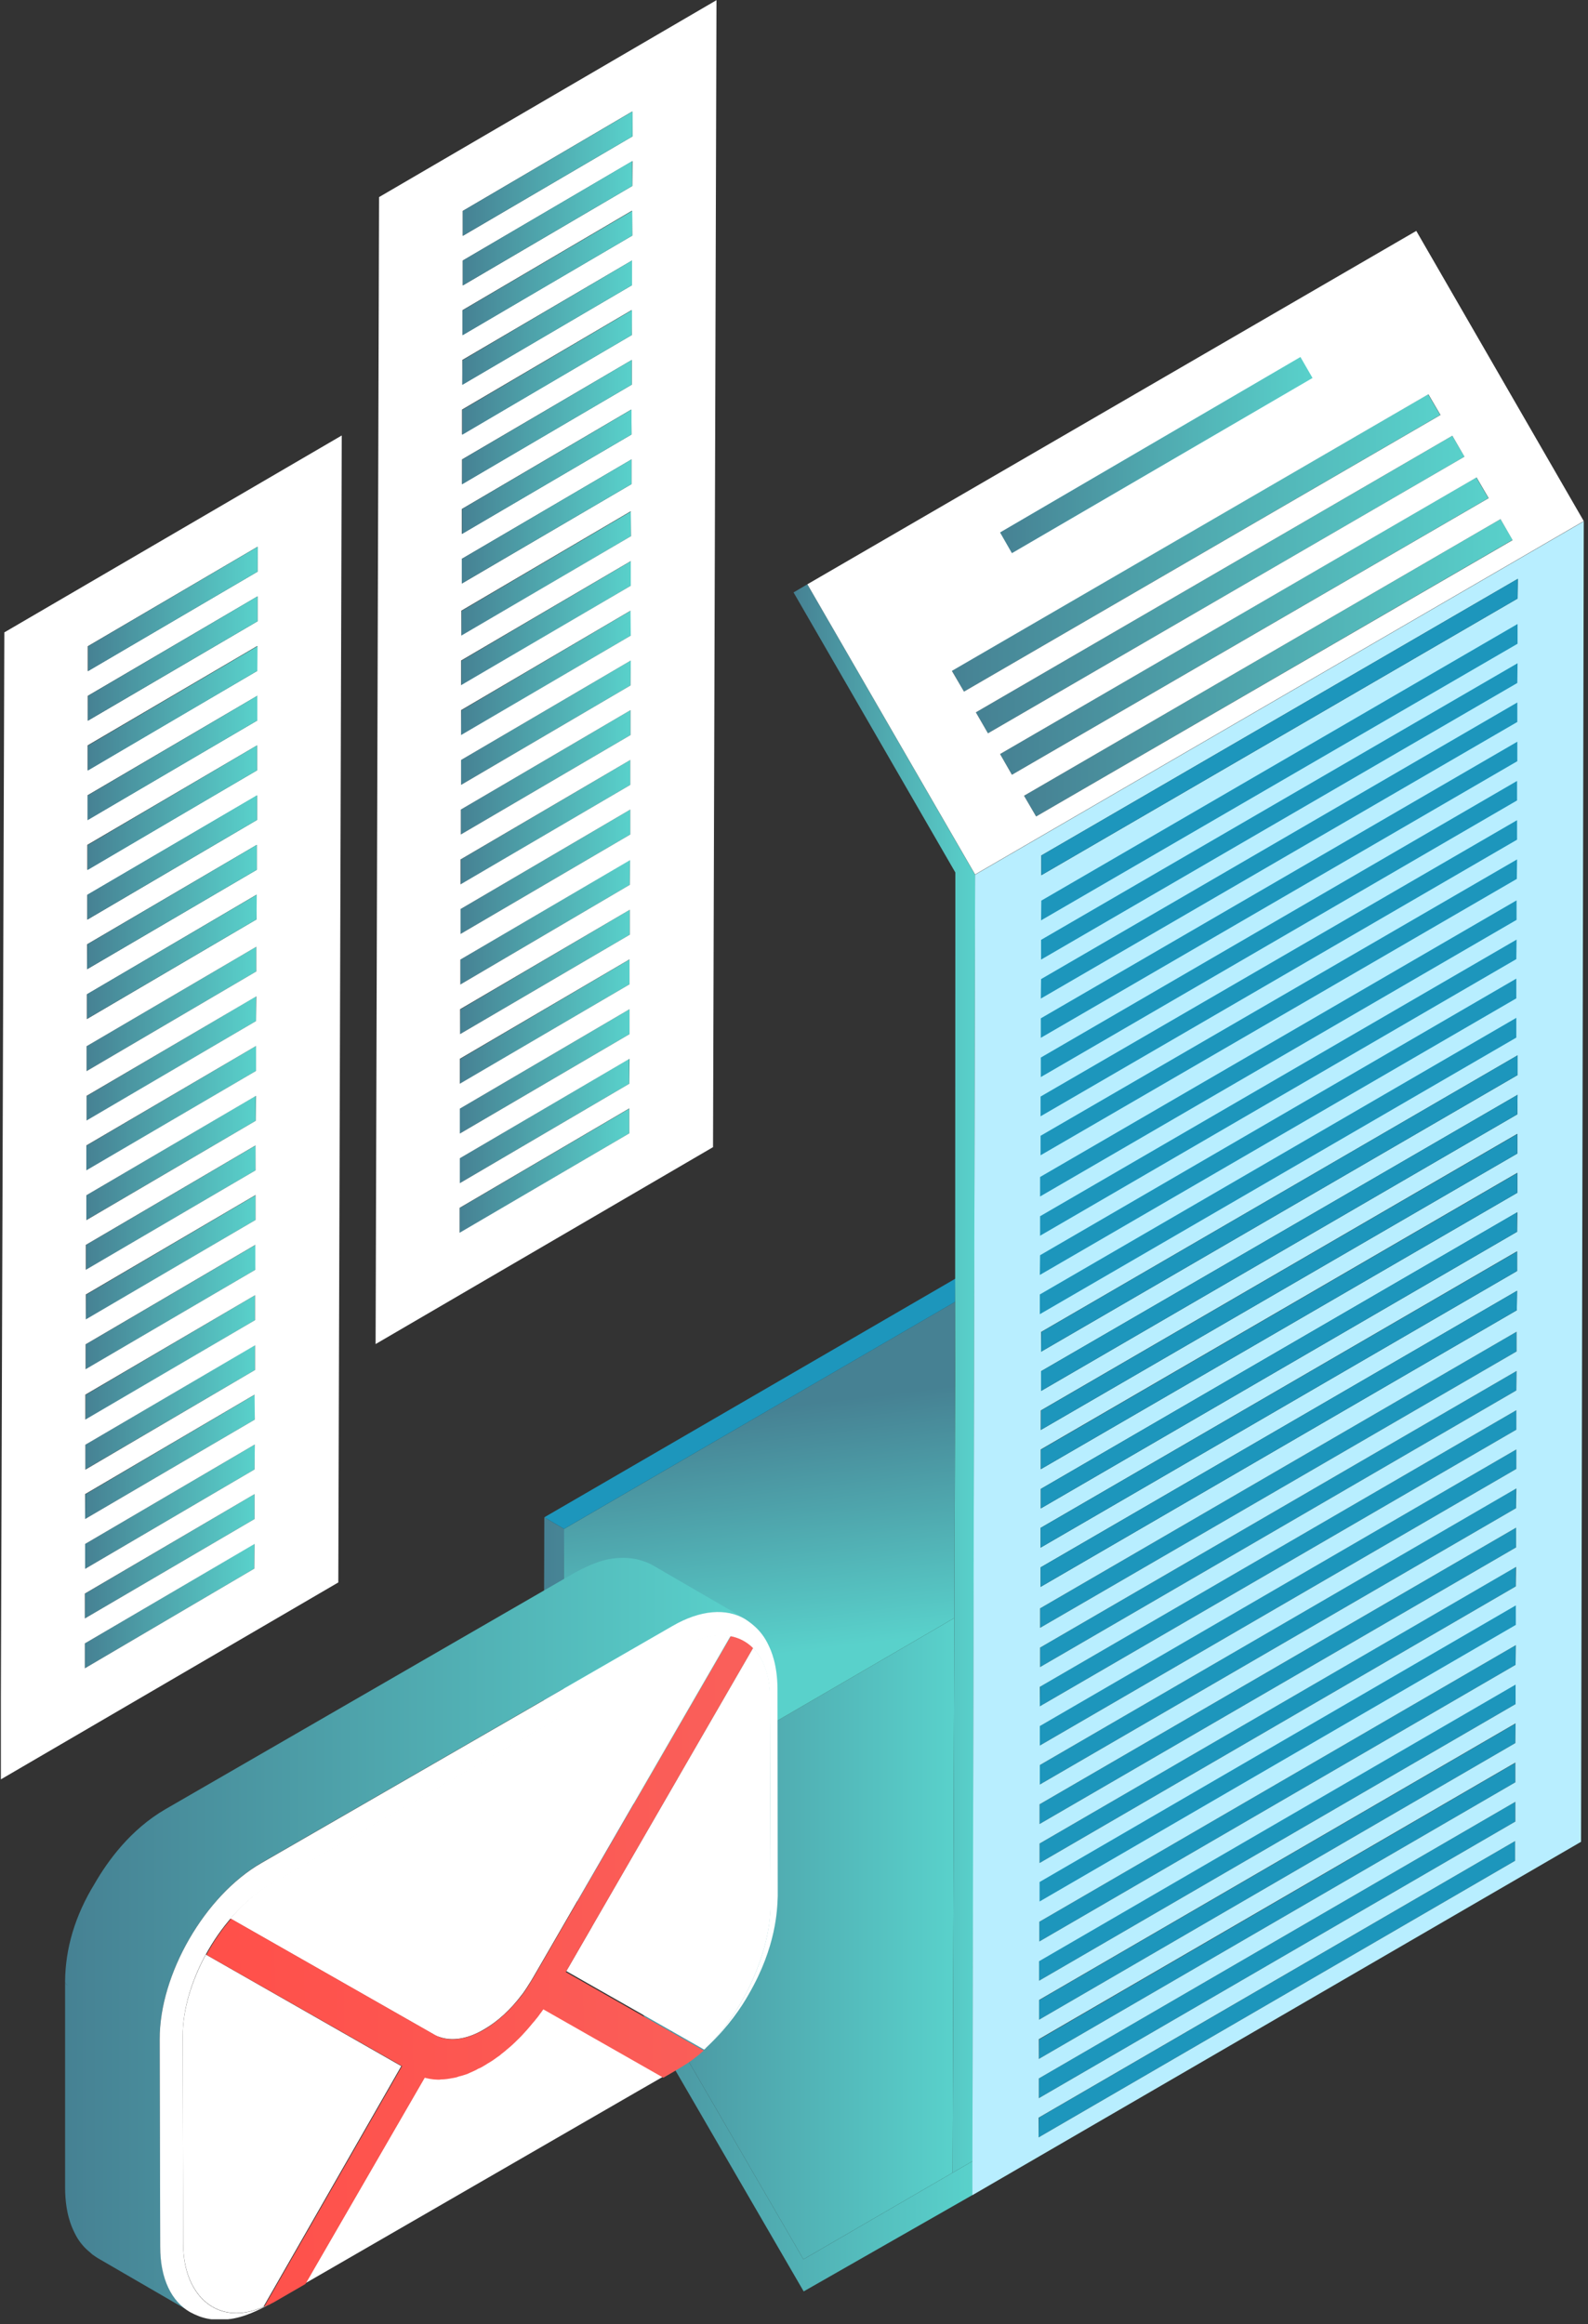 <?xml version="1.0" encoding="UTF-8"?> <svg xmlns="http://www.w3.org/2000/svg" width="326" height="477" viewBox="0 0 326 477" fill="none"><rect x="0" y="0" width="326" height="477" fill="#333333" stroke="none"/> <g clip-path="url(#clip0)"> <path d="M195.565 445.951L164.937 463.728L115.596 378.688L115.799 313.807L111.742 311.427L111.539 378.233L164.987 470.313L199.673 450.509V443.925V443.57L195.565 445.951Z" fill="url(#paint0_linear)"></path> <path d="M195.92 332.091L115.596 378.688L164.936 463.728L195.565 445.95L195.92 332.091Z" fill="url(#paint1_linear)"></path> <path d="M196.072 267.21L115.799 313.807L115.596 378.688L195.92 332.091L196.072 267.21Z" fill="url(#paint2_linear)"></path> <path d="M196.073 267.21L196.124 262.449L111.742 311.427L115.799 313.807L196.073 267.21Z" fill="#1D96BC"></path> <path d="M311.032 377.878L213.263 434.656L213.212 438.708L311.032 381.93V377.878Z" fill="#1D96BC"></path> <path d="M213.263 426.603V430.654L311.083 373.877V369.825L213.263 426.603Z" fill="#1D96BC"></path> <path d="M311.083 365.824V361.822L213.314 418.6L213.263 422.601L311.083 365.824Z" fill="#1D96BC"></path> <path d="M213.314 410.547V414.548L311.083 357.771L311.133 353.769L213.314 410.547Z" fill="#1D96BC"></path> <path d="M311.133 345.716L213.314 402.494V406.546L311.133 349.768V345.716Z" fill="#1D96BC"></path> <path d="M213.365 394.44V398.492L311.134 341.715L311.184 337.663L213.365 394.44Z" fill="#1D96BC"></path> <path d="M311.184 321.607L213.415 378.385V382.386L311.184 325.608V321.607Z" fill="#1D96BC"></path> <path d="M213.415 370.331V374.383L311.235 317.606V313.554L213.415 370.331Z" fill="#1D96BC"></path> <path d="M311.235 309.553V305.501L213.466 362.278V366.279L311.235 309.553Z" fill="#1D96BC"></path> <path d="M213.466 354.225V358.277L311.285 301.499V297.498L213.466 354.225Z" fill="#1D96BC"></path> <path d="M213.517 346.172L213.466 350.224L311.285 293.446V289.445L213.517 346.172Z" fill="#1D96BC"></path> <path d="M213.517 338.169V342.171L311.285 285.393L311.336 281.392L213.517 338.169Z" fill="#1D96BC"></path> <path d="M213.517 330.116V334.117L311.336 277.39V273.338L213.517 330.116Z" fill="#1D96BC"></path> <path d="M195.92 332.091L195.565 445.951L199.673 443.57L200.18 179.536L165.748 119.922L162.908 121.594L196.123 179.081V188.4L196.073 282.861L195.92 332.091Z" fill="url(#paint3_linear)"></path> <path d="M200.18 179.536L199.623 443.621V443.975V450.56L324.572 378.03L325.13 107.007L200.18 179.536ZM311.032 381.93L213.213 438.708V434.656L311.032 377.878V381.93ZM311.083 373.877L213.264 430.655V426.603L311.083 369.825V373.877ZM311.083 365.824L213.264 422.601V418.549L311.083 361.772V365.824ZM311.083 357.771L213.314 414.548V410.496L311.134 353.719L311.083 357.771ZM311.134 349.768L213.314 406.546V402.544L311.134 345.767V349.768ZM311.134 341.715L213.365 398.492V394.44L311.184 337.663L311.134 341.715ZM311.184 325.608L213.416 382.386V378.385L311.235 321.607L311.184 325.608ZM311.235 317.606L213.416 374.383V370.331L311.235 313.554V317.606ZM311.235 309.553L213.466 366.28V362.278L311.286 305.501L311.235 309.553ZM311.286 301.499L213.466 358.277V354.276L311.286 297.498V301.499ZM311.286 293.446L213.466 350.224V346.223L311.286 289.445V293.446ZM311.286 285.393L213.517 342.171V338.169L311.337 281.392L311.286 285.393ZM311.337 277.39L213.517 334.117V330.116L311.337 273.339V277.39ZM311.387 268.932L213.619 325.71V321.708L311.438 264.931L311.387 268.932ZM311.438 260.879L213.619 317.656V313.605L311.438 256.827V260.879ZM311.438 252.826L213.669 309.603V305.602L311.489 248.824L311.438 252.826ZM311.489 244.823L213.669 301.55V297.498L311.489 240.721V244.823ZM311.489 236.77L213.669 293.497V289.496L311.489 232.718V236.77ZM311.489 228.717L213.72 285.494V281.442L311.539 224.715L311.489 228.717ZM311.539 220.663L213.72 277.441V273.389L311.539 216.612V220.663ZM311.539 122.86L213.771 179.638V175.586L311.59 118.808L311.539 122.86Z" fill="#B8EEFF"></path> <path d="M213.618 321.708V325.71L311.387 268.932L311.438 264.931L213.618 321.708Z" fill="#1D96BC"></path> <path d="M213.618 313.604V317.656L311.438 260.879V256.877L213.618 313.604Z" fill="#1D96BC"></path> <path d="M213.668 305.602V309.603L311.437 252.826V248.824L213.668 305.602Z" fill="#1D96BC"></path> <path d="M213.668 301.55L311.488 244.823V240.771L213.668 297.549V301.55Z" fill="#1D96BC"></path> <path d="M213.719 289.496L213.668 293.497L311.488 236.77V232.769L213.719 289.496Z" fill="#1D96BC"></path> <path d="M213.719 285.494L311.488 228.717L311.539 224.715L213.719 281.442V285.494Z" fill="#1D96BC"></path> <path d="M213.77 273.389L213.719 277.441L311.539 220.663V216.612L213.77 273.389Z" fill="#1D96BC"></path> <path d="M213.466 265.69V269.742L311.285 212.965V208.913L213.466 265.69Z" fill="#1D96BC"></path> <path d="M213.517 257.637L213.466 261.689L311.285 204.912V200.86L213.517 257.637Z" fill="#1D96BC"></path> <path d="M213.517 249.635V253.636L311.285 196.858L311.336 192.857L213.517 249.635Z" fill="#1D96BC"></path> <path d="M213.517 241.581V245.583L311.336 188.805V184.804L213.517 241.581Z" fill="#1D96BC"></path> <path d="M213.618 233.123V237.124L311.387 180.397L311.438 176.396L213.618 233.123Z" fill="#1D96BC"></path> <path d="M213.618 225.07V229.122L311.438 172.344V168.343L213.618 225.07Z" fill="#1D96BC"></path> <path d="M213.668 217.067V221.069L311.437 164.291V160.29L213.668 217.067Z" fill="#1D96BC"></path> <path d="M213.668 213.015L311.488 156.238V152.237L213.668 209.014V213.015Z" fill="#1D96BC"></path> <path d="M213.719 200.961L213.668 204.962L311.488 148.185V144.183L213.719 200.961Z" fill="#1D96BC"></path> <path d="M213.719 196.96L311.488 140.182L311.539 136.13L213.719 192.908V196.96Z" fill="#1D96BC"></path> <path d="M213.77 184.855L213.719 188.906L311.539 132.129V128.077L213.77 184.855Z" fill="#1D96BC"></path> <path d="M311.539 122.86L311.59 118.808L213.771 175.586V179.638L311.539 122.86Z" fill="#1D96BC"></path> <path d="M308.04 106.551L210.221 163.329L212.705 167.583L310.525 110.806L308.04 106.551Z" fill="url(#paint4_linear)"></path> <path d="M303.07 97.991L205.301 154.769L207.735 159.023L305.555 102.246L303.07 97.991Z" fill="url(#paint5_linear)"></path> <path d="M200.332 146.209L202.817 150.514L300.636 93.737L298.151 89.432L200.332 146.209Z" fill="url(#paint6_linear)"></path> <path d="M293.182 80.923L195.413 137.65L197.898 141.955L295.667 85.177L293.182 80.923Z" fill="url(#paint7_linear)"></path> <path d="M290.748 47.393L165.748 119.922L200.18 179.486L325.129 106.956L290.748 47.393ZM197.898 141.955L195.413 137.7L293.233 80.923L295.718 85.177L197.898 141.955ZM200.332 146.209L298.152 89.432L300.636 93.737L202.817 150.514L200.332 146.209ZM205.302 154.769L303.121 97.991L305.606 102.246L207.736 159.023L205.302 154.769ZM210.221 163.329L308.04 106.551L310.525 110.856L212.705 167.583L210.221 163.329Z" fill="white"></path> <path d="M266.965 73.275L205.301 109.286L207.735 113.541L269.449 77.58L266.965 73.275Z" fill="url(#paint8_linear)"></path> <path d="M311.184 329.508L213.415 386.286V390.287L311.184 333.51V329.508Z" fill="#1D96BC"></path> <path d="M129.186 227.552L94.349 247.963V253.079L129.186 232.617V227.552Z" fill="url(#paint9_linear)"></path> <path d="M94.399 237.732V242.848L129.186 222.436V217.321L94.399 237.732Z" fill="url(#paint10_linear)"></path> <path d="M129.237 212.256V207.14L94.399 227.552V232.667L129.237 212.256Z" fill="url(#paint11_linear)"></path> <path d="M94.45 217.371V222.436L129.237 202.025L129.288 196.909L94.45 217.371Z" fill="url(#paint12_linear)"></path> <path d="M129.288 186.729L94.501 207.191L94.45 212.256L129.288 191.844V186.729Z" fill="url(#paint13_linear)"></path> <path d="M94.501 196.96V202.075L129.288 181.613L129.339 176.498L94.501 196.96Z" fill="url(#paint14_linear)"></path> <path d="M129.389 166.165L94.552 186.577V191.692L129.389 171.281V166.165Z" fill="url(#paint15_linear)"></path> <path d="M94.603 176.396V181.512L129.39 161.1V155.985L94.603 176.396Z" fill="url(#paint16_linear)"></path> <path d="M129.44 150.869V145.754L94.603 166.165V171.281L129.44 150.869Z" fill="url(#paint17_linear)"></path> <path d="M94.653 155.985V161.1L129.44 140.689L129.491 135.573L94.653 155.985Z" fill="url(#paint18_linear)"></path> <path d="M94.704 145.804L94.653 150.92L129.491 130.458V125.342L94.704 145.804Z" fill="url(#paint19_linear)"></path> <path d="M94.704 135.624V140.689L129.491 120.226L129.542 115.161L94.704 135.624Z" fill="url(#paint20_linear)"></path> <path d="M94.755 125.393L94.704 130.508L129.542 110.046V104.981L94.755 125.393Z" fill="url(#paint21_linear)"></path> <path d="M77.817 40.454L77.158 259.258V259.714L77.107 275.871L146.377 235.453L147.087 0.036L77.817 40.454ZM129.187 232.617L94.349 253.028V247.913L129.187 227.501V232.617ZM129.187 222.436L94.4 242.848V237.732L129.237 217.321L129.187 222.436ZM129.237 212.256L94.4 232.667V227.552L129.237 207.14V212.256ZM129.237 202.025L94.4 222.436V217.321L129.237 196.909V202.025ZM129.288 191.844L94.45 212.256V207.14L129.288 186.729V191.844ZM129.288 181.613L94.501 202.075V196.96L129.339 176.548L129.288 181.613ZM129.389 171.281L94.552 191.692V186.577L129.389 166.165V171.281ZM129.389 161.1L94.552 181.512V176.396L129.389 155.985V161.1ZM129.44 150.869L94.602 171.281V166.165L129.44 145.754V150.869ZM129.44 140.689L94.653 161.1V155.985L129.491 135.573L129.44 140.689ZM129.491 130.458L94.653 150.869V145.754L129.44 125.342L129.491 130.458ZM129.491 120.226L94.653 140.638V135.573L129.491 115.161V120.226ZM129.542 110.046L94.704 130.458V125.342L129.491 104.93L129.542 110.046ZM129.643 99.359L94.805 119.771V114.706L129.643 94.294V99.359ZM129.643 89.178L94.805 109.59V104.475L129.592 84.063L129.643 89.178ZM129.694 78.947L94.856 99.359V94.294L129.694 73.882V78.947ZM129.694 68.767L94.856 89.178V84.063L129.643 63.651L129.694 68.767ZM129.744 58.536L94.907 78.947V73.882L129.744 53.471V58.536ZM129.795 48.355L94.957 68.767V63.651L129.744 43.24L129.795 48.355ZM129.795 38.175L95.008 58.587V53.471L129.846 33.059L129.795 38.175ZM129.846 27.994L95.008 48.406V43.29L129.795 22.879L129.846 27.994Z" fill="white"></path> <path d="M94.805 114.706V119.771L129.642 99.359V94.294L94.805 114.706Z" fill="url(#paint22_linear)"></path> <path d="M94.856 104.475V109.59L129.643 89.178V84.063L94.856 104.475Z" fill="url(#paint23_linear)"></path> <path d="M94.907 94.294L94.856 99.41L129.694 78.947V73.882L94.907 94.294Z" fill="url(#paint24_linear)"></path> <path d="M94.907 89.229L129.694 68.767L129.745 63.651L94.907 84.114V89.229Z" fill="url(#paint25_linear)"></path> <path d="M94.958 73.933L94.907 78.998L129.745 58.536V53.471L94.958 73.933Z" fill="url(#paint26_linear)"></path> <path d="M94.958 68.817L129.796 48.355V43.29L94.958 63.702V68.817Z" fill="url(#paint27_linear)"></path> <path d="M95.008 53.471V58.587L129.795 38.175V33.059L95.008 53.471Z" fill="url(#paint28_linear)"></path> <path d="M129.846 27.994V22.879L95.008 43.291V48.406L129.846 27.994Z" fill="url(#paint29_linear)"></path> <path d="M52.259 316.846L17.421 337.308V342.424L52.208 321.962L52.259 316.846Z" fill="url(#paint30_linear)"></path> <path d="M17.472 327.077L17.421 332.193L52.259 311.781V306.666L17.472 327.077Z" fill="url(#paint31_linear)"></path> <path d="M52.259 301.601L52.309 296.485L17.472 316.897V322.012L52.259 301.601Z" fill="url(#paint32_linear)"></path> <path d="M17.522 306.716L17.472 311.781L52.309 291.37V286.254L17.522 306.716Z" fill="url(#paint33_linear)"></path> <path d="M52.36 276.074L17.523 296.536V301.601L52.36 281.189V276.074Z" fill="url(#paint34_linear)"></path> <path d="M17.573 286.305V291.42L52.36 270.958V265.843L17.573 286.305Z" fill="url(#paint35_linear)"></path> <path d="M52.462 255.51L17.624 275.922V281.037L52.411 260.626L52.462 255.51Z" fill="url(#paint36_linear)"></path> <path d="M17.675 265.741L17.624 270.857L52.462 250.394V245.33L17.675 265.741Z" fill="url(#paint37_linear)"></path> <path d="M52.462 240.214L52.513 235.099L17.675 255.51V260.626L52.462 240.214Z" fill="url(#paint38_linear)"></path> <path d="M17.726 245.33L17.675 250.445L52.513 230.034V224.918L17.726 245.33Z" fill="url(#paint39_linear)"></path> <path d="M17.726 235.149V240.265L52.563 219.803V214.687L17.726 235.149Z" fill="url(#paint40_linear)"></path> <path d="M17.776 224.969V230.034L52.563 209.571V204.506L17.776 224.969Z" fill="url(#paint41_linear)"></path> <path d="M17.776 214.738V219.853L52.614 199.391V194.326L17.776 214.738Z" fill="url(#paint42_linear)"></path> <path d="M0.89 129.799L0.18 348.603V349.059V365.216L69.45 324.798L70.159 89.381L0.89 129.799ZM52.208 321.962L17.421 342.424V337.308L52.259 316.897L52.208 321.962ZM52.259 311.781L17.421 332.193V327.077L52.259 306.666V311.781ZM52.259 301.601L17.472 322.012V316.897L52.309 296.485L52.259 301.601ZM52.309 291.37L17.472 311.781V306.666L52.259 286.254L52.309 291.37ZM52.36 281.189L17.523 301.651V296.536L52.36 276.124V281.189ZM52.36 270.958L17.523 291.37V286.254L52.36 265.842V270.958ZM52.411 260.626L17.573 281.037V275.922L52.411 255.51V260.626ZM52.462 250.395L17.624 270.806V265.691L52.462 245.279V250.395ZM52.462 240.214L17.624 260.626V255.51L52.462 235.098V240.214ZM52.512 230.034L17.725 250.445V245.33L52.563 224.918L52.512 230.034ZM52.563 219.802L17.725 240.214V235.098L52.563 214.687V219.802ZM52.563 209.571L17.776 229.983V224.918L52.614 204.506L52.563 209.571ZM52.614 199.391L17.776 219.853V214.738L52.614 194.326V199.391ZM52.664 188.704L17.827 209.166V204.101L52.664 183.639V188.704ZM52.715 178.523L17.878 198.935V193.819L52.715 173.408V178.523ZM52.766 168.292L17.928 188.755V183.69L52.766 163.278V168.292ZM52.766 158.112L17.928 178.523V173.408L52.766 152.996V158.112ZM52.817 147.881L17.979 168.292V163.227L52.817 142.816V147.881ZM52.817 137.7L17.979 158.112V152.996L52.817 132.585V137.7ZM52.867 127.52L18.03 147.931V142.816L52.867 122.404V127.52ZM52.867 117.339L18.03 137.751V132.635L52.867 112.224V117.339Z" fill="white"></path> <path d="M17.877 204.051V209.116L52.664 188.704L52.715 183.639L17.877 204.051Z" fill="url(#paint43_linear)"></path> <path d="M17.928 193.82L17.877 198.935L52.715 178.524V173.408L17.928 193.82Z" fill="url(#paint44_linear)"></path> <path d="M17.929 183.639V188.755L52.766 168.292V163.228L17.929 183.639Z" fill="url(#paint45_linear)"></path> <path d="M17.98 178.574L52.767 158.112V152.996L17.98 173.459V178.574Z" fill="url(#paint46_linear)"></path> <path d="M17.98 163.278V168.343L52.817 147.881V142.816L17.98 163.278Z" fill="url(#paint47_linear)"></path> <path d="M18.03 158.163L52.817 137.7L52.868 132.635L18.03 153.047V158.163Z" fill="url(#paint48_linear)"></path> <path d="M18.081 142.816L18.03 147.931L52.868 127.52V122.404L18.081 142.816Z" fill="url(#paint49_linear)"></path> <path d="M52.867 117.339L52.918 112.224L18.08 132.635V137.751L52.867 117.339Z" fill="url(#paint50_linear)"></path> <path d="M139.327 424.476C139.429 424.425 139.53 424.324 139.631 424.273C139.53 424.324 139.429 424.374 139.327 424.476C139.327 424.425 139.327 424.476 139.327 424.476Z" fill="white"></path> <path d="M32.888 461.095L32.786 418.499C32.736 405.229 42.066 389.072 53.679 382.335L138.009 333.712C143.841 330.369 149.115 330.066 152.918 332.243L134.054 321.303C133.547 320.999 132.989 320.746 132.38 320.544C130.504 319.834 128.679 319.632 126.295 319.834C122.948 320.138 119.551 321.962 118.131 322.721L109.713 327.584L101.295 332.446L92.877 337.308L84.46 342.171L76.042 347.033L67.624 351.895L59.206 356.758L50.788 361.62L42.37 366.482L33.953 371.345C26.802 375.498 22.137 381.93 19.45 386.59C15.393 393.174 13.415 399.961 13.364 406.647C13.364 407.002 13.567 407.305 13.922 407.508C13.516 407.305 13.364 407.002 13.364 406.647V410.902V415.156V419.411V423.665V427.92V432.174V436.429V440.683V444.938V449.192C13.415 454.308 14.683 456.992 15.241 458.157C16.153 460.132 17.37 461.399 18.435 462.26C18.587 462.412 18.79 462.564 18.942 462.716C19.348 463.019 19.754 463.273 20.058 463.475L38.922 474.415C35.271 472.339 32.938 467.679 32.888 461.095Z" fill="url(#paint51_linear)"></path> <path d="M159.612 346.577C159.561 341.512 158.293 338.777 157.736 337.612C156.265 334.472 153.983 333.003 152.918 332.294C149.115 330.066 143.841 330.37 138.009 333.763L53.679 382.386C42.066 389.072 32.736 405.229 32.786 418.55L32.888 461.145C32.888 467.73 35.22 472.39 39.024 474.567C41.559 475.935 43.689 476.34 46.782 476.036C50.129 475.732 53.527 473.909 54.947 473.149C54.997 473.149 54.997 473.099 54.997 473.048C45.312 478.062 37.604 471.731 37.604 460.588L37.502 417.992C37.452 406.546 45.514 392.567 55.555 386.793L139.886 338.169C149.876 332.395 158.04 337.055 158.04 348.502C158.091 362.684 158.141 376.865 158.141 391.047C158.192 400.316 152.867 412.37 145.565 419.714C149.521 415.966 152.259 411.915 153.73 409.281C159.358 399.556 159.561 392.009 159.663 389.173L159.612 346.577Z" fill="white"></path> <path d="M90.24 418.094L90.392 418.144C93.029 419.005 96.224 418.398 99.368 416.524C102.107 414.953 104.845 412.472 107.228 409.281L107.279 409.23C107.583 408.774 107.938 408.318 108.242 407.812L108.395 407.559C108.75 407.002 109.155 406.394 109.459 405.837L111.691 401.987L149.977 335.789C147.086 335.232 143.587 335.941 139.835 338.068L55.504 386.691C52.512 388.413 49.774 390.895 47.289 393.782L89.074 417.587C89.48 417.84 89.885 417.992 90.24 418.094Z" fill="white"></path> <path d="M111.234 412.725C110.98 413.08 110.777 413.383 110.524 413.687C110.27 413.991 110.017 414.346 109.712 414.7C109.408 415.055 109.154 415.409 108.85 415.713C108.647 415.967 108.445 416.169 108.242 416.422C107.532 417.233 106.822 417.992 106.061 418.702L105.757 419.005C105.402 419.36 104.996 419.715 104.641 420.018C104.438 420.221 104.236 420.373 104.033 420.525C103.627 420.829 103.272 421.133 102.917 421.437C102.664 421.589 102.461 421.791 102.258 421.943C101.903 422.196 101.548 422.45 101.193 422.703C100.939 422.855 100.635 423.007 100.382 423.209C100.077 423.361 99.773 423.615 99.469 423.766C99.165 423.918 98.86 424.07 98.556 424.273C98.302 424.425 97.998 424.577 97.745 424.678C97.39 424.83 96.984 425.033 96.629 425.185C96.376 425.286 96.173 425.387 95.97 425.489C95.615 425.59 95.209 425.742 94.854 425.843C94.651 425.944 94.449 425.944 94.246 425.995C93.891 426.096 93.485 426.198 93.13 426.299L92.826 426.35C92.065 426.502 91.355 426.552 90.595 426.603C90.392 426.603 90.189 426.603 89.986 426.653C89.682 426.653 89.428 426.603 89.124 426.603C88.871 426.603 88.566 426.552 88.363 426.502C88.11 426.451 87.856 426.4 87.603 426.35L87.248 426.248L62.755 468.591L63.566 468.135L71.984 463.273L80.402 458.41L88.82 453.548L97.238 448.686L105.655 443.824L114.073 438.961L122.491 434.099L130.909 429.237L136.284 426.147L111.639 412.117L111.234 412.725Z" fill="white"></path> <path d="M42.269 401.177C39.328 406.596 37.502 412.522 37.502 417.942L37.603 460.537C37.654 471.376 44.855 477.606 54.084 473.453L82.38 424.07L42.269 401.177Z" fill="white"></path> <path d="M145.615 419.664C152.917 412.32 158.191 400.265 158.191 390.996C158.14 376.815 158.09 362.633 158.09 348.451C158.09 343.893 156.771 340.449 154.591 338.271L116.254 404.57L144.55 420.677C144.601 420.626 144.651 420.575 144.702 420.575C145.006 420.221 145.311 419.968 145.615 419.664Z" fill="white"></path> <path d="M154.591 338.271C153.323 337.005 151.802 336.194 150.027 335.84L111.741 402.038L109.51 405.887C109.155 406.495 108.8 407.052 108.445 407.609L108.293 407.863C107.989 408.369 107.634 408.825 107.33 409.281L107.279 409.331C104.895 412.472 102.157 414.953 99.419 416.574C96.224 418.398 93.08 419.056 90.443 418.195L90.291 418.144C89.936 417.992 89.53 417.84 89.226 417.638L47.441 393.833C45.514 396.061 43.79 398.543 42.37 401.228L82.532 424.07L54.236 473.453C54.541 473.301 54.845 473.2 55.149 473.048C55.098 473.048 55.098 473.149 55.098 473.149L55.91 472.693H55.96L62.705 468.793L87.198 426.451L87.553 426.552C87.806 426.603 88.06 426.653 88.313 426.704C88.567 426.755 88.82 426.755 89.074 426.805C89.378 426.805 89.632 426.856 89.936 426.856C90.139 426.856 90.342 426.856 90.545 426.805C91.254 426.805 92.015 426.704 92.776 426.552L93.08 426.501C93.435 426.451 93.841 426.35 94.196 426.198C94.398 426.147 94.601 426.096 94.804 426.046C95.159 425.944 95.565 425.792 95.92 425.691C96.123 425.59 96.376 425.488 96.579 425.387C96.934 425.235 97.289 425.083 97.695 424.881C97.948 424.729 98.202 424.577 98.506 424.475C98.81 424.324 99.115 424.172 99.419 423.969C99.723 423.817 100.027 423.564 100.332 423.412C100.585 423.26 100.839 423.108 101.143 422.905C101.498 422.652 101.853 422.399 102.208 422.146C102.461 421.994 102.664 421.842 102.867 421.639C103.222 421.335 103.628 421.082 103.983 420.727C104.186 420.575 104.338 420.424 104.591 420.221C104.946 419.917 105.352 419.562 105.707 419.208L106.011 418.904C106.772 418.195 107.482 417.435 108.192 416.625C108.394 416.372 108.597 416.169 108.8 415.916C109.104 415.561 109.358 415.207 109.662 414.903C109.916 414.599 110.169 414.244 110.474 413.89C110.727 413.535 110.93 413.231 111.183 412.927L111.538 412.421L136.184 426.451L139.226 424.678C139.226 424.678 139.226 424.627 139.277 424.627C139.378 424.577 139.48 424.526 139.53 424.475C139.682 424.374 139.885 424.273 140.037 424.172C141.508 423.311 142.928 422.247 144.297 421.031C144.348 420.981 144.399 420.93 144.449 420.879L116.153 404.773L154.591 338.271Z" fill="url(#paint52_linear)"></path> </g> <defs> <linearGradient id="paint0_linear" x1="111.532" y1="390.879" x2="199.669" y2="390.879" gradientUnits="userSpaceOnUse"> <stop stop-color="#468193"></stop> <stop offset="0.999" stop-color="#59D1CB"></stop> </linearGradient> <linearGradient id="paint1_linear" x1="115.61" y1="397.904" x2="195.903" y2="397.904" gradientUnits="userSpaceOnUse"> <stop stop-color="#468193"></stop> <stop offset="0.999" stop-color="#59D1CB"></stop> </linearGradient> <linearGradient id="paint2_linear" x1="151.816" y1="289.715" x2="157.888" y2="339.865" gradientUnits="userSpaceOnUse"> <stop stop-color="#468193"></stop> <stop offset="0.999" stop-color="#59D1CB"></stop> </linearGradient> <linearGradient id="paint3_linear" x1="162.885" y1="282.954" x2="200.205" y2="282.954" gradientUnits="userSpaceOnUse"> <stop stop-color="#468193"></stop> <stop offset="0.999" stop-color="#59D1CB"></stop> </linearGradient> <linearGradient id="paint4_linear" x1="210.227" y1="137.064" x2="310.501" y2="137.064" gradientUnits="userSpaceOnUse"> <stop stop-color="#468193"></stop> <stop offset="0.999" stop-color="#59D1CB"></stop> </linearGradient> <linearGradient id="paint5_linear" x1="205.279" y1="128.508" x2="305.552" y2="128.508" gradientUnits="userSpaceOnUse"> <stop stop-color="#468193"></stop> <stop offset="0.999" stop-color="#59D1CB"></stop> </linearGradient> <linearGradient id="paint6_linear" x1="200.35" y1="119.978" x2="300.623" y2="119.978" gradientUnits="userSpaceOnUse"> <stop stop-color="#468193"></stop> <stop offset="0.999" stop-color="#59D1CB"></stop> </linearGradient> <linearGradient id="paint7_linear" x1="195.401" y1="111.421" x2="295.674" y2="111.421" gradientUnits="userSpaceOnUse"> <stop stop-color="#468193"></stop> <stop offset="0.999" stop-color="#59D1CB"></stop> </linearGradient> <linearGradient id="paint8_linear" x1="205.279" y1="93.421" x2="269.456" y2="93.421" gradientUnits="userSpaceOnUse"> <stop stop-color="#468193"></stop> <stop offset="0.999" stop-color="#59D1CB"></stop> </linearGradient> <linearGradient id="paint9_linear" x1="94.347" y1="240.298" x2="129.179" y2="240.298" gradientUnits="userSpaceOnUse"> <stop stop-color="#468193"></stop> <stop offset="0.999" stop-color="#59D1CB"></stop> </linearGradient> <linearGradient id="paint10_linear" x1="94.378" y1="230.083" x2="129.209" y2="230.083" gradientUnits="userSpaceOnUse"> <stop stop-color="#468193"></stop> <stop offset="0.999" stop-color="#59D1CB"></stop> </linearGradient> <linearGradient id="paint11_linear" x1="94.408" y1="219.9" x2="129.235" y2="219.9" gradientUnits="userSpaceOnUse"> <stop stop-color="#468193"></stop> <stop offset="0.999" stop-color="#59D1CB"></stop> </linearGradient> <linearGradient id="paint12_linear" x1="94.434" y1="209.685" x2="129.265" y2="209.685" gradientUnits="userSpaceOnUse"> <stop stop-color="#468193"></stop> <stop offset="0.999" stop-color="#59D1CB"></stop> </linearGradient> <linearGradient id="paint13_linear" x1="94.465" y1="199.506" x2="129.295" y2="199.506" gradientUnits="userSpaceOnUse"> <stop stop-color="#468193"></stop> <stop offset="0.999" stop-color="#59D1CB"></stop> </linearGradient> <linearGradient id="paint14_linear" x1="94.495" y1="189.289" x2="129.321" y2="189.289" gradientUnits="userSpaceOnUse"> <stop stop-color="#468193"></stop> <stop offset="0.999" stop-color="#59D1CB"></stop> </linearGradient> <linearGradient id="paint15_linear" x1="94.551" y1="178.922" x2="129.382" y2="178.922" gradientUnits="userSpaceOnUse"> <stop stop-color="#468193"></stop> <stop offset="0.999" stop-color="#59D1CB"></stop> </linearGradient> <linearGradient id="paint16_linear" x1="94.581" y1="168.739" x2="129.407" y2="168.739" gradientUnits="userSpaceOnUse"> <stop stop-color="#468193"></stop> <stop offset="0.999" stop-color="#59D1CB"></stop> </linearGradient> <linearGradient id="paint17_linear" x1="94.611" y1="158.524" x2="129.438" y2="158.524" gradientUnits="userSpaceOnUse"> <stop stop-color="#468193"></stop> <stop offset="0.999" stop-color="#59D1CB"></stop> </linearGradient> <linearGradient id="paint18_linear" x1="94.637" y1="148.343" x2="129.468" y2="148.343" gradientUnits="userSpaceOnUse"> <stop stop-color="#468193"></stop> <stop offset="0.999" stop-color="#59D1CB"></stop> </linearGradient> <linearGradient id="paint19_linear" x1="94.667" y1="138.128" x2="129.494" y2="138.128" gradientUnits="userSpaceOnUse"> <stop stop-color="#468193"></stop> <stop offset="0.999" stop-color="#59D1CB"></stop> </linearGradient> <linearGradient id="paint20_linear" x1="94.698" y1="127.93" x2="129.524" y2="127.93" gradientUnits="userSpaceOnUse"> <stop stop-color="#468193"></stop> <stop offset="0.999" stop-color="#59D1CB"></stop> </linearGradient> <linearGradient id="paint21_linear" x1="94.723" y1="117.732" x2="129.555" y2="117.732" gradientUnits="userSpaceOnUse"> <stop stop-color="#468193"></stop> <stop offset="0.999" stop-color="#59D1CB"></stop> </linearGradient> <linearGradient id="paint22_linear" x1="94.809" y1="107.033" x2="129.64" y2="107.033" gradientUnits="userSpaceOnUse"> <stop stop-color="#468193"></stop> <stop offset="0.999" stop-color="#59D1CB"></stop> </linearGradient> <linearGradient id="paint23_linear" x1="94.841" y1="96.835" x2="129.667" y2="96.835" gradientUnits="userSpaceOnUse"> <stop stop-color="#468193"></stop> <stop offset="0.999" stop-color="#59D1CB"></stop> </linearGradient> <linearGradient id="paint24_linear" x1="94.871" y1="86.636" x2="129.7" y2="86.636" gradientUnits="userSpaceOnUse"> <stop stop-color="#468193"></stop> <stop offset="0.999" stop-color="#59D1CB"></stop> </linearGradient> <linearGradient id="paint25_linear" x1="94.897" y1="76.437" x2="129.727" y2="76.437" gradientUnits="userSpaceOnUse"> <stop stop-color="#468193"></stop> <stop offset="0.999" stop-color="#59D1CB"></stop> </linearGradient> <linearGradient id="paint26_linear" x1="94.927" y1="66.239" x2="129.76" y2="66.239" gradientUnits="userSpaceOnUse"> <stop stop-color="#468193"></stop> <stop offset="0.999" stop-color="#59D1CB"></stop> </linearGradient> <linearGradient id="paint27_linear" x1="94.957" y1="56.041" x2="129.783" y2="56.041" gradientUnits="userSpaceOnUse"> <stop stop-color="#468193"></stop> <stop offset="0.999" stop-color="#59D1CB"></stop> </linearGradient> <linearGradient id="paint28_linear" x1="94.987" y1="45.827" x2="129.816" y2="45.827" gradientUnits="userSpaceOnUse"> <stop stop-color="#468193"></stop> <stop offset="0.999" stop-color="#59D1CB"></stop> </linearGradient> <linearGradient id="paint29_linear" x1="95.012" y1="35.645" x2="129.843" y2="35.645" gradientUnits="userSpaceOnUse"> <stop stop-color="#468193"></stop> <stop offset="0.999" stop-color="#59D1CB"></stop> </linearGradient> <linearGradient id="paint30_linear" x1="17.406" y1="329.64" x2="52.239" y2="329.64" gradientUnits="userSpaceOnUse"> <stop stop-color="#468193"></stop> <stop offset="0.999" stop-color="#59D1CB"></stop> </linearGradient> <linearGradient id="paint31_linear" x1="17.436" y1="319.425" x2="52.267" y2="319.425" gradientUnits="userSpaceOnUse"> <stop stop-color="#468193"></stop> <stop offset="0.999" stop-color="#59D1CB"></stop> </linearGradient> <linearGradient id="paint32_linear" x1="17.469" y1="309.243" x2="52.295" y2="309.243" gradientUnits="userSpaceOnUse"> <stop stop-color="#468193"></stop> <stop offset="0.999" stop-color="#59D1CB"></stop> </linearGradient> <linearGradient id="paint33_linear" x1="17.492" y1="299.027" x2="52.323" y2="299.027" gradientUnits="userSpaceOnUse"> <stop stop-color="#468193"></stop> <stop offset="0.999" stop-color="#59D1CB"></stop> </linearGradient> <linearGradient id="paint34_linear" x1="17.525" y1="288.847" x2="52.356" y2="288.847" gradientUnits="userSpaceOnUse"> <stop stop-color="#468193"></stop> <stop offset="0.999" stop-color="#59D1CB"></stop> </linearGradient> <linearGradient id="paint35_linear" x1="17.553" y1="278.631" x2="52.382" y2="278.631" gradientUnits="userSpaceOnUse"> <stop stop-color="#468193"></stop> <stop offset="0.999" stop-color="#59D1CB"></stop> </linearGradient> <linearGradient id="paint36_linear" x1="17.609" y1="268.264" x2="52.442" y2="268.264" gradientUnits="userSpaceOnUse"> <stop stop-color="#468193"></stop> <stop offset="0.999" stop-color="#59D1CB"></stop> </linearGradient> <linearGradient id="paint37_linear" x1="17.642" y1="258.081" x2="52.468" y2="258.081" gradientUnits="userSpaceOnUse"> <stop stop-color="#468193"></stop> <stop offset="0.999" stop-color="#59D1CB"></stop> </linearGradient> <linearGradient id="paint38_linear" x1="17.67" y1="247.867" x2="52.498" y2="247.867" gradientUnits="userSpaceOnUse"> <stop stop-color="#468193"></stop> <stop offset="0.999" stop-color="#59D1CB"></stop> </linearGradient> <linearGradient id="paint39_linear" x1="17.698" y1="237.685" x2="52.529" y2="237.685" gradientUnits="userSpaceOnUse"> <stop stop-color="#468193"></stop> <stop offset="0.999" stop-color="#59D1CB"></stop> </linearGradient> <linearGradient id="paint40_linear" x1="17.726" y1="227.47" x2="52.555" y2="227.47" gradientUnits="userSpaceOnUse"> <stop stop-color="#468193"></stop> <stop offset="0.999" stop-color="#59D1CB"></stop> </linearGradient> <linearGradient id="paint41_linear" x1="17.759" y1="217.272" x2="52.585" y2="217.272" gradientUnits="userSpaceOnUse"> <stop stop-color="#468193"></stop> <stop offset="0.999" stop-color="#59D1CB"></stop> </linearGradient> <linearGradient id="paint42_linear" x1="17.784" y1="207.074" x2="52.615" y2="207.074" gradientUnits="userSpaceOnUse"> <stop stop-color="#468193"></stop> <stop offset="0.999" stop-color="#59D1CB"></stop> </linearGradient> <linearGradient id="paint43_linear" x1="17.87" y1="196.375" x2="52.701" y2="196.375" gradientUnits="userSpaceOnUse"> <stop stop-color="#468193"></stop> <stop offset="0.999" stop-color="#59D1CB"></stop> </linearGradient> <linearGradient id="paint44_linear" x1="17.9" y1="186.177" x2="52.727" y2="186.177" gradientUnits="userSpaceOnUse"> <stop stop-color="#468193"></stop> <stop offset="0.999" stop-color="#59D1CB"></stop> </linearGradient> <linearGradient id="paint45_linear" x1="17.932" y1="175.978" x2="52.758" y2="175.978" gradientUnits="userSpaceOnUse"> <stop stop-color="#468193"></stop> <stop offset="0.999" stop-color="#59D1CB"></stop> </linearGradient> <linearGradient id="paint46_linear" x1="17.957" y1="165.78" x2="52.788" y2="165.78" gradientUnits="userSpaceOnUse"> <stop stop-color="#468193"></stop> <stop offset="0.999" stop-color="#59D1CB"></stop> </linearGradient> <linearGradient id="paint47_linear" x1="17.988" y1="155.582" x2="52.818" y2="155.582" gradientUnits="userSpaceOnUse"> <stop stop-color="#468193"></stop> <stop offset="0.999" stop-color="#59D1CB"></stop> </linearGradient> <linearGradient id="paint48_linear" x1="18.018" y1="145.383" x2="52.844" y2="145.383" gradientUnits="userSpaceOnUse"> <stop stop-color="#468193"></stop> <stop offset="0.999" stop-color="#59D1CB"></stop> </linearGradient> <linearGradient id="paint49_linear" x1="18.048" y1="135.168" x2="52.875" y2="135.168" gradientUnits="userSpaceOnUse"> <stop stop-color="#468193"></stop> <stop offset="0.999" stop-color="#59D1CB"></stop> </linearGradient> <linearGradient id="paint50_linear" x1="18.073" y1="124.987" x2="52.904" y2="124.987" gradientUnits="userSpaceOnUse"> <stop stop-color="#468193"></stop> <stop offset="0.999" stop-color="#59D1CB"></stop> </linearGradient> <linearGradient id="paint51_linear" x1="13.343" y1="397.125" x2="152.933" y2="397.125" gradientUnits="userSpaceOnUse"> <stop stop-color="#468193"></stop> <stop offset="0.999" stop-color="#59D1CB"></stop> </linearGradient> <linearGradient id="paint52_linear" x1="47.023" y1="473.453" x2="166.44" y2="471.455" gradientUnits="userSpaceOnUse"> <stop stop-color="#FF504A"></stop> <stop offset="1" stop-color="#F9615C"></stop> </linearGradient> <clipPath id="clip0"> <rect x="0.18" y="0.036" width="325" height="476" fill="white"></rect> </clipPath> </defs> </svg> 